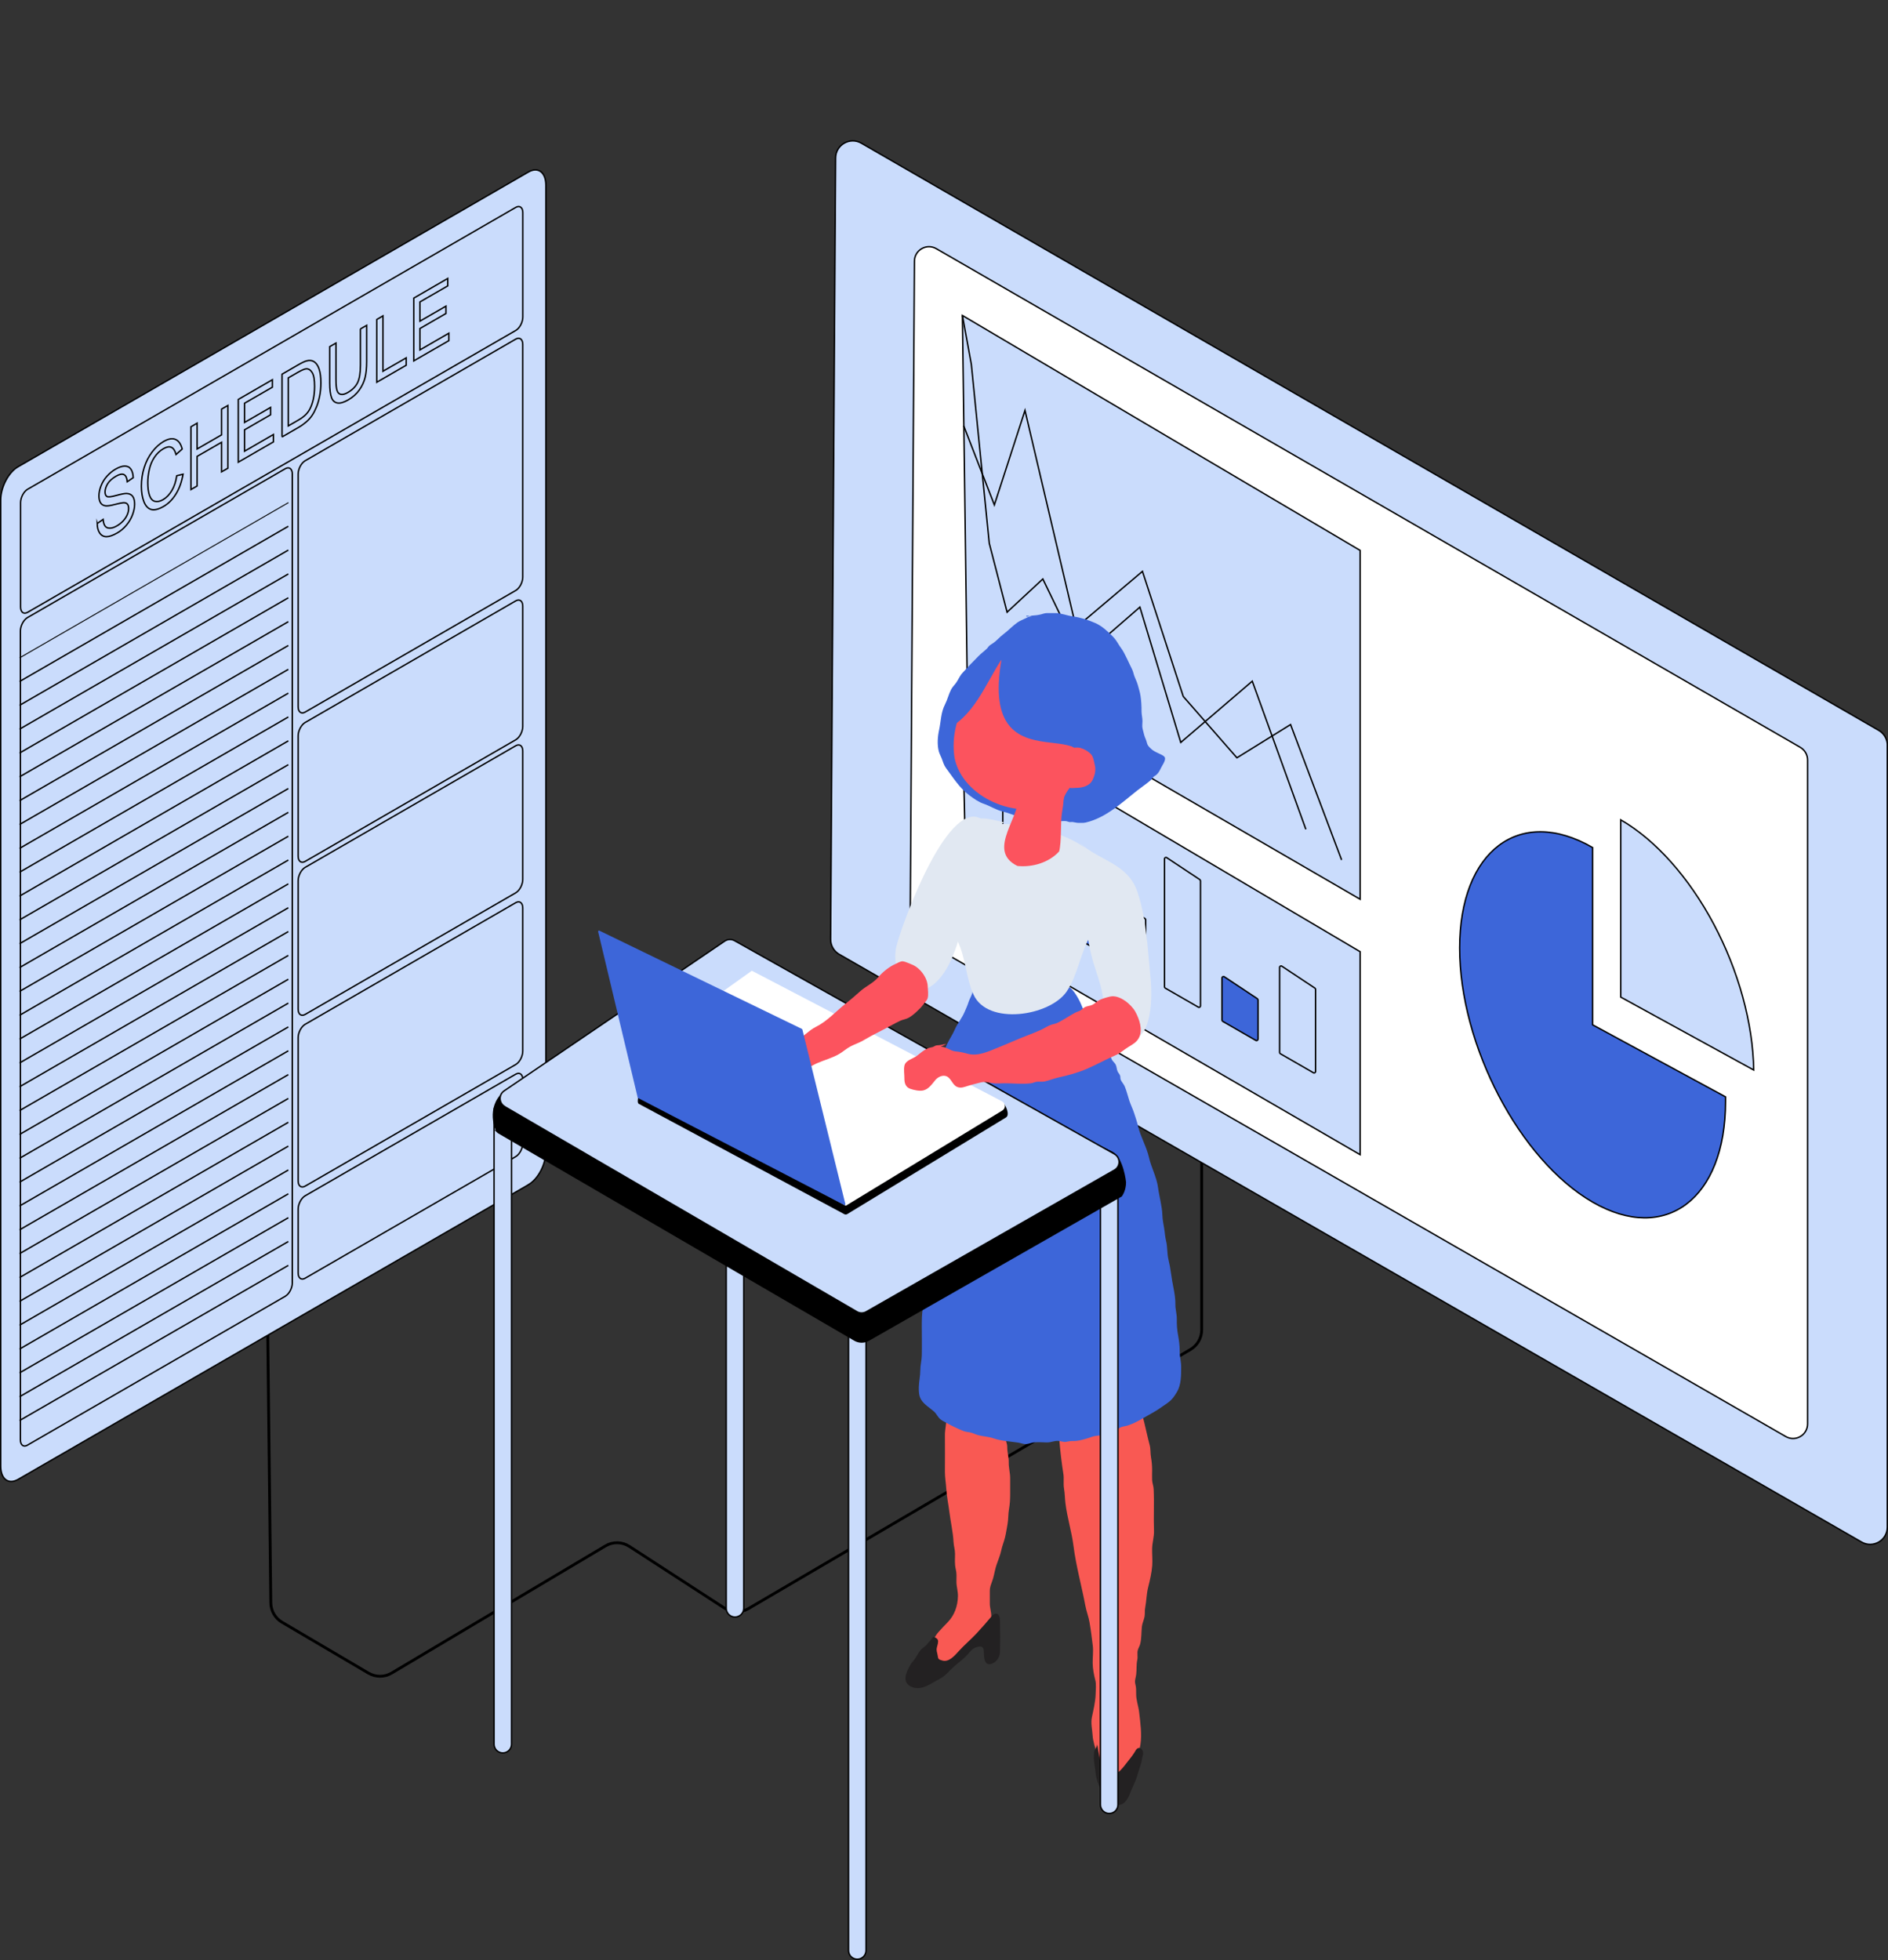 <?xml version="1.0" encoding="UTF-8"?>
<svg id="Layer_10" data-name="Layer 10" xmlns="http://www.w3.org/2000/svg" xmlns:xlink="http://www.w3.org/1999/xlink" viewBox="0 0 332.2 344.82">
  <rect x="0" y="0" width="332.2" height="344.82" fill="#333333" stroke="none"/>
  <defs>
    <style>
      .cls-1, .cls-2, .cls-3 {
        fill: none;
      }

      .cls-4, .cls-5, .cls-2, .cls-3, .cls-6, .cls-7 {
        stroke: #000;
        stroke-miterlimit: 10;
      }

      .cls-4, .cls-5, .cls-2, .cls-6, .cls-7 {
        stroke-width: .25px;
      }

      .cls-8 {
        fill: #f95953;
      }

      .cls-9, .cls-7 {
        fill: #3d66d9;
      }

      .cls-10 {
        fill: #fc535e;
      }

      .cls-11, .cls-5 {
        fill: #fff;
      }

      .cls-3 {
        stroke-width: .5px;
      }

      .cls-12 {
        fill: #232122;
      }

      .cls-6 {
        fill: #cadcfc;
      }

      .cls-13 {
        clip-path: url(#clippath);
      }

      .cls-14 {
        fill: #e1e8f2;
      }
    </style>
    <clipPath id="clippath">
      <polygon class="cls-1" points="3.42 115.66 51.27 88.03 51.27 222.53 3.42 250.16 3.42 115.66"/>
    </clipPath>
  </defs>
  <path class="cls-3" d="M47.11,234.56l.54,47.44c.02,1.4.76,2.69,1.97,3.4l15.21,8.95c1.26.74,2.82.74,4.07,0l37.62-22.37c1.31-.78,2.94-.75,4.22.08l16.74,10.86c1.27.82,2.89.86,4.2.09l77.78-45.59c1.22-.72,1.98-2.03,1.98-3.45v-35.54"/>
  <g>
    <path class="cls-6" d="M332.08,131.12v137.56c0,2.32-2.51,3.78-4.52,2.62l-179.9-103.41c-.94-.54-1.52-1.55-1.51-2.64l.88-137.46c.01-2.32,2.52-3.75,4.53-2.6l179.02,103.31c.93.54,1.51,1.54,1.51,2.62Z"/>
    <path class="cls-5" d="M318.05,133.7v116.81c0,1.97-2.13,3.21-3.84,2.22l-152.77-87.81c-.8-.46-1.29-1.32-1.29-2.24l.75-116.73c.01-1.97,2.14-3.19,3.85-2.2l152.02,87.73c.79.46,1.28,1.3,1.28,2.22Z"/>
    <path class="cls-7" d="M280.23,180.3l23.38,12.67c0,.28,0,.55,0,.83,0,17.11-10.56,25.09-23.39,17.68-12.83-7.41-23.39-27.58-23.39-44.69,0-17.11,10.56-25.09,23.39-17.68v31.18Z"/>
    <path class="cls-6" d="M285.19,175.43l23.38,12.82c-.13-8.22-2.66-17.44-7.03-25.67-4.37-8.22-10.24-14.81-16.36-18.34v31.18Z"/>
    <polygon class="cls-6" points="239.31 96.83 239.31 158.2 170.16 118.1 169.34 55.5 239.31 96.83"/>
    <polygon class="cls-6" points="239.31 167.43 239.31 203.14 170.16 163.04 169.34 126.1 239.31 167.43"/>
    <polyline class="cls-2" points="236.06 151.29 227.08 127.47 217.64 133.32 208.2 122.53 201.02 100.52 189.33 110.4 180.35 72.21 174.96 88.83 169.56 74.9"/>
    <polyline class="cls-2" points="229.77 145.9 220.34 119.84 207.76 130.62 200.57 106.81 190.23 115.79 183.49 101.86 177.2 107.7 174.06 95.57 170.91 64.12 169.34 55.5"/>
    <path class="cls-6" d="M231.48,174.06v14.45c0,.19-.21.32-.38.22l-5.82-3.35c-.08-.05-.13-.13-.13-.22v-14.97c0-.2.22-.32.39-.21l5.82,3.86c.07.05.11.13.11.21Z"/>
    <path class="cls-7" d="M221.35,175.92v6.9c0,.19-.21.32-.38.22l-5.82-3.35c-.08-.05-.13-.13-.13-.22v-7.42c0-.2.22-.32.39-.21l5.82,3.86c.07.05.11.13.11.21Z"/>
    <path class="cls-6" d="M211.23,154.97v22c0,.19-.21.32-.38.22l-5.82-3.35c-.08-.05-.13-.13-.13-.22v-22.52c0-.2.22-.32.39-.21l5.82,3.86c.07.05.11.13.11.21Z"/>
    <path class="cls-6" d="M201.59,161.83v9.92c0,.19-.21.32-.38.22l-5.82-3.35c-.08-.05-.13-.13-.13-.22v-10.44c0-.2.22-.32.39-.21l5.82,3.86c.07.05.11.13.11.21Z"/>
    <path class="cls-7" d="M192.26,162.34v3.88c0,.19-.21.32-.38.22l-5.82-3.35c-.08-.05-.13-.13-.13-.22v-4.4c0-.2.22-.32.39-.21l5.82,3.86c.07.05.11.13.11.21Z"/>
    <path class="cls-6" d="M182.77,140.19v20.49c0,.19-.21.32-.38.22l-5.82-3.35c-.08-.05-.13-.13-.13-.22v-21.01c0-.2.22-.32.39-.21l5.82,3.86c.07.05.11.13.11.21Z"/>
  </g>
  <g>
    <path class="cls-1" d="M91.45,103.94l-38.36,22.15c-.68.39-1.23-.02-1.23-.93v-42.13c0-.9.55-1.95,1.23-2.35l38.36-22.15c.68-.39,1.23.02,1.23.93v42.13c0,.9-.55,1.95-1.23,2.35Z"/>
    <path class="cls-1" d="M91.45,126.47l-37.84,21.85c-.68.39-1.23-.02-1.23-.93v-11.63c0-.9.55-1.95,1.23-2.35l37.84-21.85c.68-.39,1.23.02,1.23.93v11.63c0,.9-.55,1.95-1.23,2.35Z"/>
    <path class="cls-1" d="M90.93,156.93l-37.32,21.55c-.68.39-1.23-.02-1.23-.93v-14.06c0-.9.55-1.95,1.23-2.35l37.32-21.55c.68-.39,1.23.02,1.23.93v14.06c0,.9-.55,1.95-1.23,2.35Z"/>
    <path class="cls-6" d="M92.98,208.43L3.19,260.27c-1.7.98-3.07-.06-3.07-2.32V87.97c0-2.26,1.37-4.89,3.07-5.86L92.98,30.26c1.7-.98,3.07.06,3.07,2.32v169.98c0,2.26-1.37,4.89-3.07,5.86Z"/>
    <path class="cls-2" d="M90.75,103.88l-37.06,21.4c-.68.39-1.23-.02-1.23-.93v-40.94c0-.9.55-1.95,1.23-2.35l37.06-21.4c.68-.39,1.23.02,1.23.93v40.94c0,.9-.55,1.95-1.23,2.35Z"/>
    <path class="cls-2" d="M90.75,130.15l-37.06,21.4c-.68.39-1.23-.02-1.23-.93v-21.16c0-.9.55-1.95,1.23-2.35l37.06-21.4c.68-.39,1.23.02,1.23.93v21.16c0,.9-.55,1.95-1.23,2.35Z"/>
    <path class="cls-2" d="M90.75,157.07l-37.06,21.4c-.68.39-1.23-.02-1.23-.93v-22.59c0-.9.55-1.95,1.23-2.35l37.06-21.4c.68-.39,1.23.02,1.23.93v22.59c0,.9-.55,1.95-1.23,2.35Z"/>
    <path class="cls-2" d="M90.75,187.28l-37.06,21.4c-.68.39-1.23-.02-1.23-.93v-25.19c0-.9.55-1.95,1.23-2.35l37.06-21.4c.68-.39,1.23.02,1.23.93v25.19c0,.9-.55,1.95-1.23,2.35Z"/>
    <path class="cls-2" d="M90.75,203.48l-37.06,21.4c-.68.39-1.23-.02-1.23-.93v-11.22c0-.9.55-1.95,1.23-2.35l37.06-21.4c.68-.39,1.23.02,1.23.93v11.22c0,.9-.55,1.95-1.23,2.35Z"/>
    <path class="cls-2" d="M50.2,228.05l-45.38,26.2c-.68.39-1.23-.02-1.23-.93V111.01c0-.9.55-1.95,1.23-2.35l45.38-26.2c.68-.39,1.23.02,1.23.93v142.31c0,.9-.55,1.95-1.23,2.35Z"/>
    <g class="cls-13">
      <g>
        <line class="cls-2" x1="3.42" y1="115.71" x2="50.73" y2="88.39"/>
        <line class="cls-2" x1="3.42" y1="119.91" x2="50.73" y2="92.59"/>
        <line class="cls-2" x1="3.42" y1="124.1" x2="50.73" y2="96.78"/>
        <line class="cls-2" x1="3.42" y1="128.29" x2="50.73" y2="100.98"/>
        <line class="cls-2" x1="3.42" y1="132.49" x2="50.73" y2="105.17"/>
        <line class="cls-2" x1="3.42" y1="136.68" x2="50.73" y2="109.37"/>
        <line class="cls-2" x1="3.42" y1="140.88" x2="50.73" y2="113.56"/>
        <line class="cls-2" x1="3.42" y1="145.07" x2="50.73" y2="117.76"/>
        <line class="cls-2" x1="3.42" y1="149.27" x2="50.73" y2="121.95"/>
        <line class="cls-2" x1="3.42" y1="153.46" x2="50.73" y2="126.14"/>
        <line class="cls-2" x1="3.42" y1="157.66" x2="50.73" y2="130.34"/>
        <line class="cls-2" x1="3.42" y1="161.85" x2="50.73" y2="134.53"/>
        <line class="cls-2" x1="3.42" y1="166.04" x2="50.73" y2="138.73"/>
        <line class="cls-2" x1="3.42" y1="170.24" x2="50.73" y2="142.92"/>
        <line class="cls-2" x1="3.42" y1="174.43" x2="50.73" y2="147.12"/>
        <line class="cls-2" x1="3.42" y1="178.63" x2="50.73" y2="151.31"/>
        <line class="cls-2" x1="3.42" y1="182.82" x2="50.73" y2="155.5"/>
        <line class="cls-2" x1="3.42" y1="187.02" x2="50.73" y2="159.7"/>
        <line class="cls-2" x1="3.42" y1="191.21" x2="50.73" y2="163.89"/>
        <line class="cls-2" x1="3.42" y1="195.4" x2="50.73" y2="168.09"/>
        <line class="cls-2" x1="3.42" y1="199.6" x2="50.73" y2="172.28"/>
        <line class="cls-2" x1="3.42" y1="203.79" x2="50.73" y2="176.48"/>
        <line class="cls-2" x1="3.42" y1="207.99" x2="50.73" y2="180.67"/>
        <line class="cls-2" x1="3.42" y1="212.18" x2="50.73" y2="184.87"/>
        <line class="cls-2" x1="3.42" y1="216.38" x2="50.73" y2="189.06"/>
        <line class="cls-2" x1="3.42" y1="220.57" x2="50.73" y2="193.25"/>
        <line class="cls-2" x1="3.42" y1="224.77" x2="50.73" y2="197.45"/>
        <line class="cls-2" x1="3.42" y1="228.96" x2="50.73" y2="201.64"/>
        <line class="cls-2" x1="3.42" y1="233.15" x2="50.73" y2="205.84"/>
        <line class="cls-2" x1="3.42" y1="237.35" x2="50.73" y2="210.03"/>
        <line class="cls-2" x1="3.42" y1="241.54" x2="50.73" y2="214.23"/>
        <line class="cls-2" x1="3.42" y1="245.74" x2="50.73" y2="218.42"/>
        <line class="cls-2" x1="3.42" y1="249.93" x2="50.73" y2="222.62"/>
      </g>
    </g>
    <g>
      <path class="cls-2" d="M17.11,92.1l1.03-.72c.05.52.16.91.34,1.16.18.25.46.38.83.38s.8-.13,1.27-.41c.42-.24.79-.54,1.11-.89.32-.35.56-.72.71-1.09.16-.38.23-.74.23-1.08,0-.35-.08-.61-.23-.78-.15-.17-.4-.25-.75-.22-.22.01-.71.12-1.47.31-.76.2-1.29.27-1.6.23-.4-.05-.69-.22-.88-.52s-.29-.7-.29-1.21c0-.56.12-1.15.36-1.77.24-.62.58-1.19,1.04-1.7.46-.51.96-.93,1.52-1.25.61-.35,1.16-.54,1.62-.54.47,0,.83.17,1.08.54s.39.87.41,1.5l-1.05.71c-.06-.67-.25-1.08-.57-1.25-.33-.17-.81-.07-1.44.3s-1.15.82-1.45,1.32c-.3.5-.45.98-.45,1.43,0,.4.11.66.32.79.21.13.76.08,1.65-.17.89-.25,1.5-.36,1.83-.35.48.02.84.19,1.07.51.23.32.34.78.34,1.37,0,.59-.13,1.21-.38,1.88s-.62,1.28-1.09,1.84c-.47.56-1,1.01-1.6,1.35-.75.43-1.38.65-1.88.65-.51,0-.9-.21-1.19-.63-.29-.42-.44-.99-.45-1.72Z"/>
      <path class="cls-2" d="M31.11,83.69l1.1-.26c-.23,1.33-.64,2.49-1.24,3.46-.6.98-1.33,1.71-2.19,2.21s-1.62.69-2.18.53-.98-.62-1.28-1.37c-.29-.75-.44-1.65-.44-2.71,0-1.15.16-2.25.49-3.29.33-1.05.8-1.97,1.41-2.76.61-.8,1.28-1.4,2.01-1.83.83-.48,1.53-.6,2.09-.36.56.24.96.8,1.18,1.69l-1.08.96c-.19-.69-.47-1.12-.84-1.27-.37-.16-.82-.07-1.38.25-.64.37-1.17.88-1.6,1.53s-.73,1.37-.9,2.16c-.17.79-.26,1.54-.26,2.27,0,.94.1,1.7.31,2.28.21.58.52.92.96,1.02.43.1.9,0,1.41-.29.61-.35,1.13-.89,1.56-1.61s.71-1.58.86-2.6Z"/>
      <polygon class="cls-2" points="33.59 86.13 33.59 75.09 34.68 74.45 34.68 78.99 38.99 76.5 38.99 71.97 40.09 71.34 40.09 82.38 38.99 83.01 38.99 77.81 34.68 80.29 34.68 85.5 33.59 86.13"/>
      <polygon class="cls-2" points="41.93 81.31 41.93 70.27 47.92 66.81 47.92 68.12 43.03 70.94 43.03 74.32 47.61 71.68 47.61 72.97 43.03 75.62 43.03 79.38 48.11 76.44 48.11 77.74 41.93 81.31"/>
      <path class="cls-2" d="M49.63,76.87v-11.04s2.85-1.65,2.85-1.65c.64-.37,1.14-.6,1.47-.69.47-.13.88-.1,1.21.09.44.24.76.68.98,1.32.22.64.32,1.45.32,2.44,0,.84-.07,1.62-.22,2.36-.15.73-.34,1.38-.57,1.93-.23.56-.48,1.04-.75,1.44-.27.4-.6.78-.99,1.12s-.83.67-1.33.96l-2.99,1.73Z"/>
      <path class="cls-2" d="M50.72,74.93l1.77-1.02c.55-.32.97-.63,1.29-.95.31-.31.56-.65.74-1,.26-.5.46-1.08.61-1.75.14-.67.22-1.42.22-2.25,0-1.16-.14-1.96-.43-2.42-.28-.46-.63-.67-1.04-.65-.29.02-.77.22-1.42.59l-1.74,1v8.44Z"/>
      <path class="cls-2" d="M63.42,57.87l1.1-.63v6.38c0,1.11-.09,2.05-.28,2.81s-.53,1.49-1.02,2.18-1.14,1.27-1.93,1.73-1.41.64-1.9.56-.85-.38-1.06-.94-.32-1.42-.32-2.59v-6.38s1.1-.63,1.1-.63v6.37c0,.96.07,1.63.2,2,.13.38.36.6.69.65.33.06.72-.05,1.19-.32.81-.47,1.38-1.04,1.72-1.73.34-.68.51-1.72.51-3.11v-6.37Z"/>
      <polygon class="cls-2" points="66.29 67.25 66.29 56.21 67.39 55.57 67.39 65.31 71.47 62.96 71.47 64.26 66.29 67.25"/>
      <polygon class="cls-2" points="72.8 63.49 72.8 52.45 78.78 48.99 78.78 50.3 73.89 53.12 73.89 56.5 78.47 53.86 78.47 55.15 73.89 57.8 73.89 61.56 78.98 58.62 78.98 59.93 72.8 63.49"/>
    </g>
    <path class="cls-2" d="M90.76,58.13L4.85,107.73c-.68.39-1.23-.02-1.23-.93v-18.37c0-.9.55-1.95,1.23-2.35l85.91-49.6c.68-.39,1.23.02,1.23.93v18.37c0,.9-.55,1.95-1.23,2.35Z"/>
  </g>
  <g>
    <path class="cls-9" d="M181.59,108.45c-.41-.05-.71.12-1.07.3-.48.25-1.06.45-1.5.76-.88.62-1.62,1.44-2.48,2.08-.68.5-1.17,1.15-1.88,1.61-.2.13-.4.24-.58.4s-.28.37-.45.53c-.47.45-1,.83-1.46,1.3-.96.96-1.92,1.96-2.83,2.97-.45.49-.7,1.13-1.08,1.68-.3.43-.67.76-.92,1.24-.43.84-.63,1.77-1.07,2.62-.73,1.42-.7,2.95-1.03,4.47-.26,1.18-.37,2.6-.05,3.79.12.44.35.82.51,1.24.23.61.36,1.15.75,1.68,1.28,1.71,2.36,3.5,4.1,4.79.84.62,1.61,1.19,2.6,1.52,1.08.37,2.07,1.04,3.2,1.32.94.23,1.85.58,2.75.91.4.15.68.17,1.1.18s.79.17,1.22.16c.46,0,.92-.02,1.38,0,.43.01.84.16,1.27.16s.77.11,1.19.16c.13.01.29-.04.42-.02.24.04.41.15.65.17.4.03.82-.06,1.22-.01.24.03.41.13.64.17.15.02.32-.03.46-.02.41.04.72.16,1.15.16s.84.03,1.26-.07c3.48-.81,6.29-3.44,9-5.6.76-.6,1.6-1.15,2.33-1.77.23-.19.36-.45.57-.65.15-.15.31-.2.47-.33.4-.34.62-.76.84-1.23.21-.44.84-1.28.71-1.8-.08-.31-.58-.53-.84-.65-.3-.15-.57-.26-.87-.42-.44-.24-.67-.43-1.04-.81-.31-.31-.37-.53-.48-.94s-.32-.78-.43-1.2c-.1-.36-.18-.71-.27-1.06-.12-.43-.03-.94-.03-1.39,0-.56-.16-1.1-.16-1.66,0-.95-.04-1.83-.18-2.75-.09-.63-.3-1.25-.46-1.87-.19-.74-.6-1.37-.77-2.1-.14-.61-.48-1.12-.73-1.69-.28-.64-.61-1.26-.92-1.88-.27-.56-.66-1-.98-1.53s-.59-.96-1.05-1.42c-.92-.91-1.84-1.8-3.04-2.33-1.31-.58-2.59-.98-4-1.18-1.01-.14-2-.57-3.03-.58-.49,0-.98,0-1.46,0s-.81.18-1.26.27c-.49.11-.94.14-1.42.18-.34.03-.68.26-1.02.13l.1-.13"/>
    <path class="cls-6" d="M129.32,284.49c-.85,0-1.54-.69-1.54-1.54v-71.07c0-.85.69-1.54,1.54-1.54s1.54.69,1.54,1.54v71.07c0,.85-.69,1.54-1.54,1.54Z"/>
    <path class="cls-6" d="M88.47,308.4c-.85,0-1.54-.69-1.54-1.54v-111.49c0-.85.69-1.54,1.54-1.54s1.54.69,1.54,1.54v111.49c0,.85-.69,1.54-1.54,1.54Z"/>
    <path class="cls-6" d="M150.84,344.69c-.85,0-1.54-.69-1.54-1.54v-115.83c0-.85.69-1.54,1.54-1.54s1.54.69,1.54,1.54v115.83c0,.85-.69,1.54-1.54,1.54Z"/>
    <path class="cls-14" d="M189.97,148.26c3.57,3.31,8.46,3.55,10.19,8.73,1.59,4.74,1.8,10.27,2.29,15.23.33,3.31.37,12.95-5.6,10.27-2.81-1.26-2.4-4.74-2.81-7.27s-1.47-4.88-2.05-7.33c-1.34-5.68-1.59-11.89,1.03-16.57"/>
    <path class="cls-8" d="M167.03,247.15c-.01.81-.52,1.43-.51,2.29.02,1.07-.27,2.02-.26,3.07.02,2.14.01,4.29,0,6.43,0,1.02.18,1.96.24,2.97.08,1.35.38,2.76.55,4.11.22,1.79.64,3.5.73,5.3.04.7.26,1.28.26,2.03,0,.91-.09,1.84.13,2.71.18.72.13,1.46.12,2.21,0,.91.29,1.67.26,2.59-.04,1.67-.59,3.29-1.78,4.52-.57.59-1.13,1.17-1.67,1.78-.59.68-.96,1.53-1.41,2.3-.32.54-.35,1.37-.25,2.03.15,1.01.81,1.61,1.79,1.8,1.54.31,3.27-1.74,4.21-2.69.65-.66,1.43-1.05,2.12-1.64.43-.37.63-.91,1.06-1.29.49-.44.94-.63,1.31-1.21.46-.74.49-1.25.49-2.1s-.27-1.5-.26-2.29c0-.72.01-1.45,0-2.18,0-.84.35-1.41.58-2.21s.34-1.63.62-2.43.64-1.66.81-2.48.48-1.52.67-2.3.29-1.54.44-2.34c.16-.88.1-1.78.26-2.66s.2-1.73.2-2.65,0-1.86,0-2.78-.27-1.82-.25-2.78-.27-1.7-.26-2.64c0-.43-.09-.67-.2-1.07s.02-.81-.04-1.22c-.32-1.91-2.07-3.77-3.38-5.1-.75-.76-2.01-1.15-3.01-1.47-.63-.2-2.36-.38-2.8.14"/>
    <path class="cls-8" d="M186.15,247.41c0,4,.34,7.97.96,11.93.13.85-.04,1.7.11,2.55s.14,1.71.25,2.59c.31,2.53,1.1,5,1.42,7.53.45,3.54,1.44,7.05,2.09,10.52.18.95.55,1.88.72,2.85.24,1.38.41,2.76.58,4.14.12.98-.03,2.05-.02,3.04s.21,2.07.46,3.02c.19.74.08,1.73.06,2.49-.04,1.32-.38,2.73-.65,4.01-.23,1.1.05,2.12.12,3.23.06,1.04.45,2.16.75,3.15.32,1.04.89,1.76,1.56,2.61.62.78,1.4,1.48,2.44,1.31.69-.11.82-.36,1.25-.84s.87-.68,1.17-1.31c.52-1.11,1.04-2.05,1.24-3.29.29-1.82-.02-3.91-.22-5.69-.12-1.09-.54-2.13-.53-3.24,0-.6.02-1.09-.13-1.66-.19-.73.06-1.07.14-1.79.11-.88,0-1.67.19-2.54.12-.55-.05-1.14.08-1.67.09-.38.34-.74.43-1.12.25-.98.19-2.06.3-3.06.06-.6.37-1.17.47-1.77.09-.52,0-1.03.11-1.55.23-1.2.22-2.39.52-3.59s.63-2.6.72-3.83c.07-.98-.04-1.99-.02-2.98.02-1.06.37-2.11.33-3.17-.09-2.42.06-4.88-.06-7.31-.03-.55-.24-1.03-.27-1.58-.03-.59,0-1.2,0-1.79,0-.79-.07-1.47-.2-2.24s-.04-1.42-.24-2.16c-.7-2.62-1.09-5.35-2.23-7.84-.34-.75-.7-1.36-1.29-1.94-.7-.68-1.21-.78-2.11-1.05-1.25-.39-2.59-.56-3.89-.81-1.69-.32-3.08.79-4.05,2.06-.63.82-2.18,2-2.06,3.18v-.17"/>
    <path class="cls-12" d="M163.46,288.95l.15-.23c-.23.16-.43.52-.66.75-.26.26-.59.43-.84.69-.59.62-.88,1.47-1.46,2.1-.5.53-1,1.57-1.22,2.3-.33,1.08.05,1.88,1.1,2.27,1.75.66,3.38-.75,4.86-1.49.94-.47,1.73-1.49,2.53-2.2.74-.66,1.55-1.2,2.23-1.95.58-.64.92-1.23,1.84-1.45,1.16-.28,1.12.44,1.14,1.31.02.73.16,1.9,1.13,1.72s1.66-1.16,1.69-2.09c.05-1.86.03-3.75,0-5.61-.02-1.17-.72-1.62-1.52-.66-.85,1.02-1.75,2.05-2.66,3.02-.98,1.04-2.1,1.98-3.07,3.05-.71.79-1.73,1.97-2.85,1.67-.74-.2-.77-.27-.86-.89s-.28-.84-.14-1.42c.08-.34.32-1,.16-1.35-.15-.33-.81-.65-1.03-.41l.23-.14"/>
    <path class="cls-12" d="M193.54,309.6l.06-.17c.34.31.27,1.05.44,1.45.16.36.51.99.82,1.27,1.07.97,2.69-1.09,3.26-1.85.52-.7,1.07-1.29,1.52-2.04.23-.39.48-.91,1.01-.69.36.15.52.63.48,1-.03.28-.18.63-.21.96-.04.48-.16.81-.33,1.27-.25.72-.43,1.47-.69,2.19-.28.77-.67,1.48-.95,2.24-.26.72-.77,1.88-1.6,2.21-1.44.56-2.87-.96-3.42-2.13-.34-.71-.69-1.4-.91-2.16-.27-.91-.3-1.84-.45-2.77-.11-.65-.13-1.44-.06-2.09.05-.5.64-1.07.52-1.52"/>
    <path class="cls-14" d="M173.15,144.43c-5.96-5.19-14.42,17.95-15.42,22.05-1.16,4.76,2.76,10.74,7.27,6.03,3.1-3.24,3.9-8.62,5.37-12.78,1.19-3.37,5.35-12.48,2.28-15.81"/>
    <path class="cls-9" d="M171.89,172.98c-.55.44-.63,1.14-.83,1.78-.17.55-.47.99-.64,1.53-.19.62-.46,1.19-.72,1.79-.47,1.1-1.25,1.98-1.71,3.06-.38.89-.92,1.64-1.33,2.51-.51,1.1-.95,2.12-1.34,3.28-.27.8-.49,1.65-.57,2.48-.12,1.15-.48,2.3-.52,3.45-.06,1.97-.39,3.82-.73,5.73-.3,1.66.02,3.57-.01,5.26-.01.59-.21,1.09-.28,1.67-.06.49.01,1.04.02,1.54,0,.62-.14,1.13-.24,1.72-.09.55,0,1.13-.01,1.69-.03.87-.27,1.68-.26,2.57s.06,1.82.01,2.72c-.04.7-.26,1.37-.28,2.08-.01.52,0,1.05,0,1.58,0,.85,0,1.7,0,2.55,0,1.88.42,3.71.27,5.6-.04.51-.26.97-.28,1.49-.02.37.02.68-.05,1.05-.2,1.09-.2,2.11-.2,3.23,0,1.71.04,3.43,0,5.14-.02.88-.26,1.68-.26,2.58,0,1.04-.24,1.96-.26,2.98-.01.76,0,1.51.4,2.19.53.88,1.54,1.45,2.28,2.11.45.4.67,1.02,1.16,1.39.31.24.68.41,1.02.6.95.53,1.94,1,2.94,1.41.46.19.91.18,1.37.3s.88.35,1.35.47c.87.21,1.77.24,2.62.54,1.39.48,2.89.53,4.34.75.5.08.92.29,1.45.25.44-.03.85-.24,1.29-.29.75-.08,1.59,0,2.35.01.69,0,1.29-.32,1.97-.27.52.03.87.24,1.38.16.41-.07.74-.15,1.17-.14.9.02,1.65-.2,2.5-.45.26-.08.49-.15.74-.25.62-.24,1.11-.22,1.75-.31.52-.08.96-.33,1.44-.53.37-.15.75-.16,1.11-.3.3-.12.51-.4.81-.54.41-.2.91-.22,1.35-.36,1.58-.52,3.01-1.51,4.47-2.3.77-.42,1.48-.97,2.22-1.46.92-.6,1.37-1.18,1.92-2.1.78-1.31.75-2.93.76-4.41,0-.98-.27-1.82-.26-2.78s-.11-1.87-.28-2.78c-.19-1.01-.24-1.91-.23-2.97,0-.88-.27-1.66-.25-2.54s-.15-1.89-.31-2.74c-.18-.94-.35-1.81-.47-2.76-.1-.78-.25-1.56-.43-2.31-.27-1.09-.16-2.3-.44-3.38-.18-.71-.2-1.46-.33-2.19s-.28-1.52-.31-2.29c-.05-1.59-.55-3.24-.76-4.84-.24-1.84-1.2-3.53-1.59-5.28-.42-1.88-1.47-3.6-1.92-5.49-.19-.81-.45-1.58-.71-2.37-.24-.73-.59-1.42-.83-2.14-.28-.85-.47-1.7-.82-2.54-.19-.44-.57-.77-.72-1.23-.06-.18-.02-.4-.07-.59-.09-.33-.28-.44-.43-.74-.2-.39-.17-.87-.36-1.24s-.53-.57-.7-.93c-.31-.68-.37-1.5-.67-2.17-.21-.45-.6-.65-.89-1.01-.27-.33-.39-.76-.59-1.13-.38-.69-.89-1.48-1.43-2.03-1.2-1.23-1.45-2.89-2.3-4.36-.4-.71-.87-1.48-1.52-1.98-.93-.71-1.75-.8-2.85-1.07-.77-.19-1.53-.39-2.26-.59s-1.7-.06-2.49-.06c-.73,0-1.65-.14-2.36-.01-.75.14-1.49.38-2.23.52-.34.06-.61.22-.94.27-.36.06-.8,0-1.17,0-.61,0-1.46-.17-2.01.06.05.22.24.27.5.2"/>
    <path class="cls-6" d="M195.17,319.05c-.85,0-1.54-.69-1.54-1.54v-107.36c0-.85.69-1.54,1.54-1.54s1.54.69,1.54,1.54v107.36c0,.85-.69,1.54-1.54,1.54Z"/>
    <path class="cls-4" d="M87.66,199.25l62.72,36.52c.76.44,1.69.44,2.45.01l44.48-25.39c.11-.17.7-1.03.7-2.4,0,0-.42-4.16-2.31-5.26s-68.9-31.75-68.9-31.75c-.27-.15-.6-.13-.85.05l-37.35,21.21c-2.96,2.57-1.45,6.72-.93,7.02Z"/>
    <path class="cls-6" d="M88.8,194.69l61.99,36.09c.5.29,1.12.29,1.63,0l43.67-24.93c1.1-.63,1.09-2.21-.01-2.83l-66.84-37.53c-.54-.3-1.2-.27-1.71.07l-38.83,26.36c-.99.67-.94,2.15.1,2.75Z"/>
    <path class="cls-10" d="M178.22,113.97c-5.84,4.33-11.48,11.7-10.26,19.38,1.4,6.89,10.87,11.13,17.8,8.05,4.33-1.92,6.42-4.57,9.38-8.17,5.66-9.47-7.8-24.5-17.53-19.11"/>
    <path class="cls-9" d="M175.92,116.42v.11c.59-7.27,11.6-7.76,16.13-3.94,6.59,5.99,7.09,16.62,5.02,24.73-.53,3.43-13.85,7.68-8.81,1.23,8.69-15.61-16.3,1.75-12.04-22.53-2.88,4.39-4.87,10.17-10.08,12.49.4-4.99,6.46-12.41,10.26-15.32l1.01,1.56"/>
    <path class="cls-10" d="M188.17,131.88c.43-.4,1.44-.44,1.99-.28.63.19,1.25.54,1.72,1,.54.53.58,1.33.76,2.03.22.87-.01,1.78-.41,2.6-.52,1.07-1.8,1.38-2.9,1.38-.33,0-1.08.14-1.34-.13s-.15-.9-.14-1.24c.02-.51.17-.97.16-1.5s.12-.98.15-1.49.18-1.13.31-1.65c.06-.22.17-.49.17-.73,0-.28.22-.44-.27-.6"/>
    <path d="M149.07,213.6l27.93-17c.8-.48-.16-2.39-.5-2.57l-43.94-21.49c-.17-.09-.37-.07-.53.04l-19.87,14.19c-.15.11-.23.29-.21.48l.33,5.75c.02.16-.23,1.1.16,1.22l36.12,19.39c.16.09.35.08.51-.01Z"/>
    <path class="cls-11" d="M148.82,212.13l27.55-16.76c.61-.37.58-1.27-.05-1.61l-44.03-22.98-20.37,14.55.92,6.89,35.99,19.91Z"/>
    <path class="cls-10" d="M137.72,184.45l-.18.02c.9-.25,1.64-.96,2.48-1.36,1.29-.63,2.25-1.81,3.52-2.44,2.03-1.01,3.5-2.72,5.28-4.12.85-.67,1.71-1.41,2.52-2.14,1-.9,2.35-1.47,3.21-2.51.75-.89,1.95-1.85,3.01-2.31.4-.17.88-.51,1.33-.46.42.05,1.08.38,1.49.53,1.45.53,2.78,2.28,2.85,3.83.03.61.16,1.59-.02,2.16-.11.35-.58.82-.81,1.15-.34.47-.8.88-1.22,1.28-.37.35-.83.7-1.27.96-.48.28-1.05.32-1.55.56-1.11.53-2.19,1.18-3.3,1.73s-2.23,1.16-3.29,1.78c-.64.37-1.4.61-2.07.96-.74.38-1.32.93-2.02,1.34-1.25.74-2.6,1.06-3.91,1.64-1.24.55-2.55,1.57-3.9,1.74-.58.07-1.32-.02-1.83-.31-.74-.42-.7-.96-.88-1.69-.17-.68-.62-3.2.83-2.85"/>
    <path class="cls-9" d="M105.24,163.89l6.96,29.19s.04.08.08.1l36.25,18.81c.11.06.24-.04.21-.17l-7.56-30.7s-.04-.08-.08-.1l-35.64-17.29c-.11-.05-.24.05-.21.17Z"/>
    <path class="cls-10" d="M166.52,183.69c-.34,0-.57.05-.89.13s-.61.05-.91.11c-.22.05-.39.21-.62.28-.37.11-.54.09-.89.25-.78.34-1.18.76-1.85,1.27-.72.56-2.02.77-2.23,1.78-.14.67,0,1.48,0,2.17-.01.78.17,1.57,1.02,1.87.62.22,1.63.44,2.29.29.97-.21,1.57-1.15,2.15-1.84.43-.51,1.24-.93,1.93-.66.87.35,1.04,1.54,1.91,1.89.67.27,1.26,0,1.91-.2.7-.22,1.44-.39,2.17-.58.8-.21,1.26-.03,2.05.11.68.12,1.47.02,2.16.02,1.51,0,3.14.18,4.64.01.39-.04.72-.24,1.11-.28.45-.04.88.04,1.32-.05.8-.16,1.57-.5,2.37-.68,1.77-.39,3.49-.85,5.13-1.56s3.32-1.65,4.99-2.37c.88-.38,1.49-.98,2.29-1.47.75-.46,1.44-.82,1.85-1.64.69-1.41.05-3.27-.66-4.56s-2.8-3.04-4.44-2.65c-.67.16-1.44.36-2.04.7-.35.2-.65.53-1,.71-.5.27-1.1.21-1.57.56-.38.28-.5.48-.99.64s-.84.39-1.28.64c-.77.44-1.59,1-2.4,1.38-.4.19-.86.22-1.28.4-.48.2-.9.48-1.37.71-.77.37-1.61.71-2.41,1.01-1.84.69-3.61,1.52-5.42,2.24-1.6.64-3.44,1.54-5.23,1.08-.34-.09-.66-.18-1.01-.25-.45-.1-.8-.14-1.28-.19-.82-.09-1.72-.92-2.55-.78"/>
    <path class="cls-14" d="M176.71,144.69c-2.71-.63-6.14-1.82-7.12,1.8-.45,1.67.11,3.65-.24,5.37s-1.2,2.8-1.88,4.29c-1.77,3.87-.8,5.7.96,9.28,1.55,3.15,1.47,6.46,2.86,9.54,2.49,5.51,13.42,3.79,16.38-.51,1.99-2.9,2.41-6.94,4.34-10.09,1.83-2.99,3.21-5.99,2.68-9.58-1.07-7.14-12.36-9.8-18.48-9.84"/>
    <path class="cls-10" d="M179.26,139.08c.77,4.35-5.96,10.46-.24,13.27,2.62.27,5.54-.58,7.34-2.56.44-1.61.23-5.22.49-6.74.51-2.98.99-7.04-4.03-6.27-1.2.79-3.84.64-3.81,2.56"/>
  </g>
</svg>